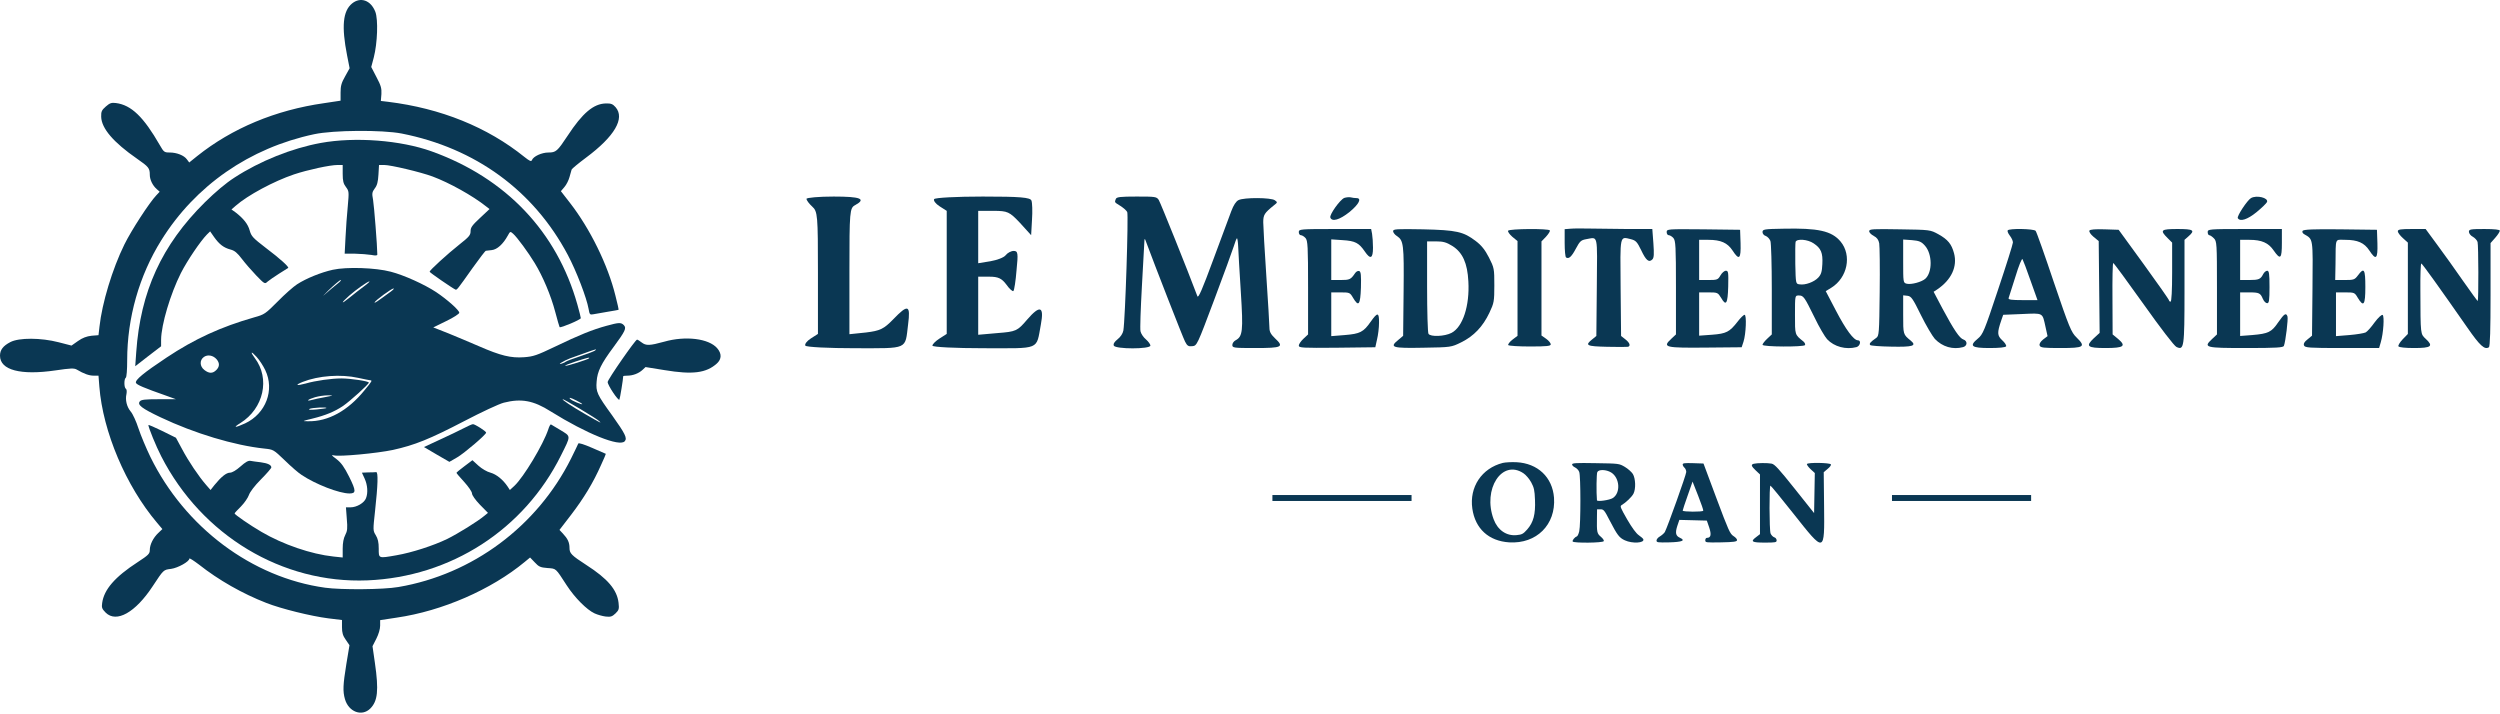 <svg width="1450" height="414" viewBox="0 0 1450 414" fill="none" xmlns="http://www.w3.org/2000/svg">
<path d="M204.172 2.038C198.844 6.459 198.025 15.302 201.303 32.103L202.779 39.579L200.156 44.322C198.025 48.02 197.533 49.869 197.533 53.647V58.39L187.943 59.837C159.748 63.857 134.585 74.388 114.34 90.546L109.75 94.243L108.438 92.475C106.799 90.144 102.537 88.455 98.439 88.455C95.324 88.455 94.996 88.214 92.701 84.195C83.275 67.796 76.144 60.882 67.21 59.757C64.669 59.435 63.686 59.757 61.391 61.767C59.014 63.857 58.604 64.66 58.686 67.715C58.85 74.468 65.817 82.587 79.505 92.073C86.226 96.735 86.882 97.539 86.882 101.398C86.882 104.212 88.521 107.588 90.898 109.678L92.619 111.205L90.652 113.295C86.718 117.395 76.144 133.634 72.128 141.833C65.161 155.982 59.178 175.837 57.703 189.423L57.129 194.407L53.113 194.729C50.244 195.05 47.867 195.935 45.244 197.783L41.474 200.436L34.015 198.507C23.77 195.854 10.983 195.774 5.983 198.427C1.803 200.597 0 202.928 0 206.305C0 214.665 11.967 217.8 32.212 214.826C40.982 213.54 42.949 213.459 44.506 214.343C48.687 216.835 51.719 217.881 54.342 217.881H57.129L57.621 224.231C59.67 250.357 73.03 281.87 91.062 303.172L94.177 306.87L91.8 309.121C88.849 311.935 86.882 315.874 86.882 319.009C86.882 321.179 86.062 321.983 79.915 326.003C66.637 334.604 60.325 341.92 59.26 349.717C58.85 352.45 59.178 353.174 61.309 355.344C67.538 361.454 78.521 355.264 88.521 340.071C94.996 330.263 94.75 330.504 99.258 329.942C103.275 329.379 109.832 325.681 109.832 323.993C109.832 323.511 112.291 325.118 115.405 327.45C126.798 336.453 140.486 344.251 154.502 349.717C163.108 353.094 180.321 357.354 190.402 358.64L198.353 359.605V363.785C198.353 367.001 198.844 368.689 200.566 371.101L202.697 374.236L200.894 385.088C198.926 397.227 198.762 400.925 200.074 405.507C202.205 412.902 209.828 415.796 214.745 410.973C219.09 406.632 219.745 400.442 217.45 384.525L216.057 374.798L218.27 370.457C219.581 367.885 220.483 364.83 220.483 362.901V359.685L229.991 358.238C256.547 354.38 284.907 342 304.332 325.922L307.447 323.35L310.151 326.164C312.528 328.736 313.43 329.138 317.528 329.459C322.692 329.861 322.036 329.218 328.757 339.588C333.429 346.743 340.314 353.656 344.822 355.746C346.543 356.55 349.412 357.354 351.297 357.595C354.248 357.917 355.068 357.595 357.035 355.746C359.002 353.817 359.166 353.174 358.756 349.557C357.854 342 352.445 335.649 340.068 327.691C331.38 322.064 330.315 320.938 330.315 317.803C330.315 314.588 329.249 312.417 326.462 309.443L324.495 307.353L331.298 298.51C338.593 288.944 344.084 279.94 348.592 269.731C350.232 266.194 351.461 263.3 351.379 263.22C351.297 263.139 347.691 261.612 343.429 259.763C338.839 257.753 335.56 256.708 335.396 257.271C335.232 257.753 333.347 261.612 331.216 265.953C311.545 305.263 274.087 333.157 231.056 340.473C222.368 342 197.943 342.161 188.599 340.875C146.142 335.006 107.209 305.825 87.21 264.988C84.833 260.084 81.718 252.689 80.325 248.508C79.013 244.409 76.964 239.987 75.817 238.701C73.522 235.968 72.538 231.948 73.358 228.492C73.604 227.045 73.522 225.839 73.03 225.517C71.882 224.874 71.882 219.729 72.948 219.086C73.44 218.765 73.767 214.504 73.767 208.877C73.767 184.359 80.734 159.84 93.603 139.261C113.356 107.588 144.748 85.803 182.206 77.844C193.435 75.433 221.712 75.272 232.941 77.442C275.727 85.883 309.496 110.482 329.331 147.862C334.331 157.268 340.232 172.702 341.38 179.133C341.953 182.429 342.117 182.67 344.166 182.269C345.314 182.108 349.084 181.465 352.445 180.822C355.805 180.259 358.674 179.776 358.756 179.696C358.92 179.616 358.1 175.918 356.953 171.497C352.609 153.731 342.199 132.589 330.56 117.636L325.315 110.884L327.364 108.472C328.511 107.186 329.823 104.533 330.315 102.684C330.806 100.835 331.38 98.906 331.544 98.343C331.708 97.861 335.478 94.726 339.904 91.43C356.461 79.13 362.608 68.6 357.035 62.168C355.395 60.319 354.412 59.918 351.379 59.998C344.248 60.159 337.855 65.545 329.167 78.809C323.266 87.732 322.446 88.455 318.102 88.455C314.168 88.455 309.332 90.706 308.512 92.877C308.102 93.841 307.201 93.439 304.168 91.028C282.694 73.744 255.727 62.812 224.991 59.033L220.893 58.551L221.221 54.532C221.385 51.236 220.975 49.628 218.352 44.724L215.319 38.856L216.795 33.309C218.926 25.029 219.417 11.363 217.696 6.861C215.073 0.109 209.09 -1.981 204.172 2.038Z" fill="#0A3753"/>
<path d="M186.058 82.909C169.337 85.963 150.813 93.359 135.978 103.006C130.978 106.221 124.995 111.286 118.847 117.315C93.766 142.155 81.472 169.085 79.013 204.295L78.439 212.414L85.898 206.626L93.439 200.838V197.06C93.521 188.298 98.848 170.451 104.914 158.393C108.684 150.997 116.225 139.904 119.995 136.045L121.88 134.196L124.175 137.492C127.208 141.753 129.749 143.682 133.683 144.727C136.142 145.37 137.617 146.656 140.322 150.194C142.207 152.686 145.977 157.027 148.682 159.84C153.518 164.824 153.6 164.824 155.239 163.297C156.223 162.493 159.174 160.403 161.878 158.715C164.583 157.027 166.96 155.499 167.124 155.419C167.862 154.936 162.37 149.952 154.256 143.843C146.633 137.975 145.814 137.09 144.83 133.714C143.846 130.016 141.224 126.72 136.634 123.183L134.257 121.495L136.634 119.405C143.682 113.215 158.846 105.096 170.485 101.157C178.435 98.504 191.385 95.69 195.812 95.69H198.762V100.835C198.762 104.935 199.172 106.543 200.647 108.472C202.451 110.884 202.451 111.286 201.713 119.566C201.221 124.389 200.647 132.508 200.401 137.653L199.91 147.139H205.893C209.172 147.219 213.434 147.541 215.401 147.862C217.778 148.345 218.843 148.264 218.843 147.621C218.843 142.878 216.958 119.244 216.384 115.948C215.647 112.09 215.811 111.446 217.368 109.276C218.761 107.507 219.253 105.417 219.499 101.317L219.827 95.69H222.86C226.63 95.69 243.924 99.79 250.891 102.363C260.563 105.98 274.087 113.456 281.956 119.726L283.923 121.254L278.431 126.399C273.841 130.659 272.94 131.945 272.94 134.035C272.94 136.367 272.12 137.331 266.628 141.672C259.497 147.3 249.17 156.785 249.17 157.589C249.17 158.072 262.366 167.155 264.169 167.959C264.989 168.281 265.235 167.959 274.169 155.338C278.021 149.952 281.464 145.451 281.792 145.451C282.12 145.37 283.677 145.209 285.234 145.049C288.349 144.727 291.791 141.592 294.496 136.688C295.889 134.116 295.971 134.116 297.611 135.563C299.906 137.573 306.463 146.496 310.151 152.605C314.823 160.242 319.577 171.496 322.036 180.902C323.265 185.564 324.413 189.503 324.577 189.745C325.233 190.307 336.871 185.404 336.871 184.519C336.871 184.037 335.97 180.58 334.904 176.722C323.019 134.437 293.512 103.327 250.399 87.812C232.285 81.301 205.975 79.291 186.058 82.909Z" fill="#0A3753"/>
<path d="M193.025 156.464C186.14 157.991 177.616 161.448 172.288 164.905C170.157 166.271 165.075 170.773 161.059 174.873C153.928 182.027 153.354 182.429 147.535 184.037C128.109 189.584 112.864 196.578 96.553 207.43C83.275 216.273 78.275 220.372 78.849 222.061C79.341 223.186 83.193 224.874 96.717 229.617L102.045 231.546H92.127C84.259 231.546 81.964 231.788 81.144 232.752C79.423 234.762 82.21 236.852 93.029 241.997C112.864 251.402 135.896 258.316 153.272 260.165C158.6 260.727 158.6 260.727 165.157 266.998C168.764 270.535 173.108 274.313 174.911 275.438C183.025 280.905 196.795 286.21 202.697 286.21C206.631 286.21 206.549 284.683 202.533 276.564C199.582 270.696 197.861 268.364 195.156 266.274C192.287 264.184 191.959 263.702 193.599 264.104C196.959 264.988 218.68 262.898 227.859 260.969C240.564 258.155 249.17 254.698 269.251 244.248C279.415 238.942 289.414 234.28 292.201 233.556C302.365 230.984 309.414 232.27 319.413 238.621C340.314 251.643 359.494 259.361 362.362 255.904C363.92 254.136 362.608 251.563 355.067 240.952C346.215 228.733 345.56 227.286 346.051 221.257C346.461 215.469 348.592 211.047 355.887 201.24C362.69 191.995 363.51 190.307 361.788 188.539C360.149 186.931 358.92 187.011 351.871 188.941C343.593 191.192 335.888 194.327 322.036 200.999C311.299 206.144 309.332 206.787 304.004 207.189C296.299 207.751 290.398 206.305 277.857 200.838C272.694 198.587 264.579 195.211 259.907 193.282L251.301 189.905L258.842 186.207C263.022 184.198 266.383 182.027 266.383 181.384C266.383 179.937 259.334 173.667 252.94 169.406C246.219 164.985 234.417 159.599 226.63 157.589C217.86 155.258 201.139 154.695 193.025 156.464ZM195.73 164.583C194.254 165.708 191.14 168.361 188.845 170.371C186.632 172.381 187.451 171.416 190.73 168.2C194.008 165.065 197.123 162.413 197.615 162.413C198.107 162.413 197.287 163.377 195.73 164.583ZM210.975 166.191C208.762 167.799 204.992 170.773 202.533 172.783C197.533 176.882 197.615 175.837 202.615 171.416C206.549 167.959 213.27 163.216 214.253 163.216C214.663 163.216 213.188 164.583 210.975 166.191ZM226.712 169.085C218.434 175.194 217.04 176.079 217.286 175.355C217.696 174.23 227.204 167.236 228.269 167.316C228.761 167.316 228.023 168.12 226.712 169.085ZM344.822 203.491C344.002 203.973 340.15 205.42 336.298 206.706C332.445 207.993 328.921 209.279 328.347 209.681C327.855 210.083 326.708 210.645 325.806 210.887C322.61 211.932 327.036 209.198 330.642 207.832C342.609 203.491 344.74 202.767 345.478 202.687C345.969 202.687 345.642 203.009 344.822 203.491ZM153.846 214.665C159.42 226.241 154.174 239.907 142.207 245.534C136.224 248.267 134.83 248.187 139.42 245.373C152.944 236.932 156.797 219.569 147.781 207.671C144.912 203.812 145.568 203.411 148.846 207.028C150.486 208.797 152.699 212.253 153.846 214.665ZM125.65 208.395C127.454 210.565 127.454 212.655 125.405 214.665C123.274 216.755 121.224 216.675 118.52 214.585C115.815 212.494 115.651 208.877 118.274 207.028C120.487 205.501 123.601 206.063 125.65 208.395ZM341.625 207.832C340.888 208.555 329.249 212.253 327.937 212.173C327.2 212.092 329.741 211.047 333.593 209.761C340.478 207.51 342.445 207.028 341.625 207.832ZM207.778 219.167C210.975 219.89 214.008 220.453 214.581 220.533C216.057 220.614 215.975 220.855 211.385 226.402C201.795 238.219 190.32 244.569 178.681 244.328C175.075 244.328 175.157 244.248 181.14 242.801C188.681 240.952 194.008 238.781 198.926 235.485C203.024 232.672 213.926 222.864 213.926 221.9C213.926 221.096 203.434 219.488 197.943 219.488C192.287 219.488 183.025 220.774 177.206 222.463C171.796 223.91 170.813 223.427 175.567 221.498C184.746 217.88 197.697 216.916 207.778 219.167ZM188.517 230.341C185.566 230.903 182.206 231.546 180.976 231.948C177.042 232.993 178.517 231.627 182.615 230.421C184.746 229.778 188.107 229.296 190.156 229.296C193.681 229.296 193.599 229.376 188.517 230.341ZM334.413 232.35C336.216 233.235 337.691 234.199 337.691 234.36C337.691 234.923 331.708 232.431 330.806 231.466C329.495 230.26 330.97 230.582 334.413 232.35ZM336.626 237.254C341.953 240.47 346.871 243.524 347.527 244.248C349.084 245.695 348.838 245.614 339.33 240.148C331.626 235.727 325.397 231.546 326.462 231.546C326.79 231.546 331.38 234.119 336.626 237.254ZM189.254 236.691C189.091 236.852 186.55 237.174 183.599 237.495C179.993 237.817 178.681 237.736 179.501 237.174C180.648 236.45 190.074 235.968 189.254 236.691Z" fill="#0A3753"/>
<path d="M385.23 198.186C376.706 200.517 374.739 200.597 372.116 198.588C370.969 197.703 369.821 196.98 369.493 196.98C368.51 196.98 352.445 220.132 352.445 221.579C352.445 223.428 358.674 232.753 359.248 231.788C359.576 231.306 361.461 219.73 361.461 218.202C361.461 218.041 362.526 217.881 363.838 217.881C367.034 217.881 370.477 216.595 372.69 214.504L374.411 212.897L385.394 214.665C401.787 217.398 409.656 216.353 415.803 210.807C418.59 208.234 418.672 205.099 415.967 201.964C411.131 196.337 397.607 194.649 385.23 198.186Z" fill="#0A3753"/>
<path d="M86.062 246.499C86.062 247.946 90.488 258.799 93.521 264.667C117.045 310.569 163.682 338.624 213.106 336.614C261.465 334.605 304.004 307.192 325.397 264.104C331.216 252.448 331.216 253.252 325.233 249.554C322.446 247.866 319.823 246.338 319.577 246.178C319.25 246.017 318.512 247.303 318.02 248.991C315.069 257.914 303.676 276.805 298.349 281.79L295.726 284.201L294.415 282.191C291.71 278.172 287.939 275.117 284.497 274.153C282.53 273.67 279.497 271.902 277.53 270.133L274.005 266.918L269.416 270.374C266.875 272.223 264.826 273.992 264.744 274.233C264.744 274.474 266.793 276.886 269.252 279.539C271.792 282.352 273.76 285.246 273.76 286.211C273.76 287.176 275.645 289.909 278.35 292.722L283.022 297.465L281.054 299.073C277.038 302.449 265.727 309.443 259.416 312.578C251.465 316.437 238.843 320.537 229.909 322.064C219.336 323.913 219.663 323.993 219.663 318.125C219.663 314.508 219.172 312.417 217.942 310.408C216.303 307.755 216.303 307.514 217.532 296.34C219.172 281.388 219.418 273.751 218.188 273.831C217.614 273.912 215.565 273.992 213.516 273.992L209.91 274.153L211.467 277.529C213.188 281.307 213.516 285.809 212.287 288.944C211.303 291.677 206.877 294.25 203.353 294.25H200.648L201.14 300.842C201.631 306.469 201.467 307.996 200.238 310.327C199.254 312.176 198.763 314.91 198.763 318.205V323.35L193.435 322.788C180.485 321.421 164.092 315.794 151.633 308.478C144.994 304.62 136.06 298.43 136.06 297.787C136.06 297.546 137.7 295.777 139.749 293.767C141.716 291.758 143.765 288.783 144.339 287.176C144.912 285.407 147.699 281.709 151.306 278.092C154.666 274.715 157.371 271.58 157.371 271.098C157.371 269.651 155.322 268.686 151.224 268.124C149.011 267.882 146.306 267.48 145.404 267.32C144.093 266.998 142.371 267.963 139.503 270.535C136.962 272.786 134.667 274.153 133.355 274.153C131.224 274.153 128.192 276.645 124.339 281.388L122.126 284.201L119.667 281.388C115.241 276.323 109.258 267.4 105.652 260.567L102.045 253.895L94.095 249.956C89.669 247.785 86.062 246.258 86.062 246.499Z" fill="#0A3753"/>
<path d="M268.842 248.428C266.383 249.715 260.154 252.689 255.072 255.02L245.892 259.281L253.269 263.622L260.645 267.882L265.235 265.23C269.661 262.577 281.956 252.046 281.956 250.92C281.956 250.117 275.481 246.017 274.333 246.017C273.76 246.017 271.301 247.142 268.842 248.428Z" fill="#0A3753"/>
<path d="M467.768 115.328C467.768 116.158 469.262 118.15 471.088 119.81C474.241 122.631 474.407 124.955 474.407 158.152V193.672L470.258 196.327C467.934 197.821 466.606 199.647 467.104 200.477C467.602 201.307 480.549 201.971 495.985 201.971C527.19 201.971 524.866 202.967 526.692 188.194C528.186 176.742 526.692 176.244 518.061 185.207C512.583 190.85 510.425 191.846 502.292 192.842L492.665 193.838V157.322C492.665 122.465 492.831 120.64 495.985 118.98C502.624 115.328 499.139 114 483.536 114C474.905 114 467.768 114.664 467.768 115.328Z" fill="#0A3753"/>
<path d="M541.796 115.494C541.298 116.324 542.626 118.15 544.95 119.643L549.099 122.299V157.985V193.671L544.95 196.327C542.626 197.821 540.8 199.647 540.8 200.477C540.8 201.307 554.245 201.971 570.511 201.971C603.874 201.971 600.886 203.298 603.708 188.194C605.699 177.571 603.21 176.741 595.74 185.372C590.097 192.012 589.267 192.344 578.644 193.173L567.357 194.169V177.239V160.475H573.831C578.976 160.475 580.968 161.471 583.624 164.957C585.449 167.612 587.441 169.272 587.773 168.774C588.271 168.276 589.101 162.965 589.599 156.657C590.595 146.864 590.429 145.537 587.939 145.537C586.445 145.537 584.288 146.698 583.292 148.026C582.296 149.354 578.312 150.848 574.495 151.512L567.357 152.674V137.403V122.299H576.154C584.454 122.299 585.449 122.797 591.591 129.27L598.064 136.408L598.562 127.445C598.894 122.631 598.728 117.486 598.23 116.324C597.566 114.498 591.591 114 570.013 114C554.909 114 542.294 114.664 541.796 115.494Z" fill="#0A3753"/>
<path d="M647.155 115.435C646.438 117.407 646.259 117.228 649.755 119.379C651.458 120.455 653.341 122.069 653.789 122.965C654.596 124.489 652.624 185.274 651.548 191.729C651.189 193.522 649.934 195.404 648.231 196.749C646.348 198.273 645.631 199.439 645.99 200.425C646.797 202.576 667.237 202.576 667.237 200.425C667.237 199.708 666.072 198.094 664.637 196.839C663.203 195.673 661.768 193.522 661.499 192.177C661.141 190.832 661.589 179.088 662.306 165.998C663.024 152.909 663.651 141.254 663.741 139.999C663.741 138.655 664.01 138.296 664.279 139.103C670.106 154.792 686.154 195.942 687.319 198.094C688.574 200.604 689.292 201.052 691.533 200.783C694.222 200.514 694.312 200.335 704.174 174.067C709.643 159.543 714.753 145.468 715.56 142.958C716.367 140.358 717.173 138.206 717.442 138.206C717.711 138.206 718.07 140.537 718.16 143.316C718.249 146.185 718.966 157.93 719.684 169.495C721.118 192.087 720.76 195.135 716.636 197.377C715.56 197.915 714.753 199.17 714.753 200.066C714.753 201.77 715.47 201.859 728.201 201.859C743.71 201.859 744.876 201.232 739.497 196.211C737.076 193.88 736.269 192.446 736.269 190.115C736.269 188.411 735.462 174.964 734.476 160.171C733.49 145.378 732.683 131.303 732.683 128.972C732.683 124.579 733.311 123.593 738.959 119.021C741.021 117.407 741.021 117.317 739.407 116.152C737.256 114.538 721.477 114.448 718.339 116.062C716.904 116.779 715.47 118.931 714.125 122.517C713.049 125.476 708.298 138.206 703.636 150.758C697.36 167.791 695.029 173.171 694.491 171.826C688.843 156.764 673.065 117.497 672.078 115.973C670.823 114.09 670.196 114 659.258 114C649.576 114 647.603 114.269 647.155 115.435Z" fill="#0A3753"/>
<path d="M779.661 114.807C777.151 115.883 770.965 124.579 771.592 126.193C772.578 128.793 776.971 127.538 782.709 122.965C788.268 118.393 789.971 114.897 786.743 114.897C785.847 114.897 784.323 114.717 783.337 114.448C782.351 114.269 780.737 114.448 779.661 114.807Z" fill="#0A3753"/>
<path d="M1305.56 114.897C1303.41 116.152 1297.22 125.476 1297.94 126.551C1299.28 128.703 1303.5 127.358 1308.79 123.055C1311.84 120.545 1314.53 117.945 1314.88 117.138C1315.78 114.717 1308.79 113.014 1305.56 114.897Z" fill="#0A3753"/>
<path d="M910.912 132.648L907.505 132.917V140.896C907.505 145.289 907.863 149.054 908.312 149.323C909.925 150.399 911.539 148.875 914.049 144.124C916.291 139.91 917.008 139.282 919.877 138.744C927.049 137.579 926.421 134.8 926.153 166.537L925.884 194.867L923.463 196.839C919.07 200.335 920.146 200.873 932.159 201.142C938.345 201.322 943.814 201.232 944.262 201.142C945.876 200.604 945.248 198.811 942.738 196.839L940.228 194.867L939.959 166.985C939.69 135.786 939.331 137.131 945.966 138.744C948.745 139.462 949.552 140.269 951.883 145.11C954.662 151.027 956.365 152.461 958.338 150.489C959.324 149.503 959.413 147.441 958.965 141.075L958.338 132.827H943.904C935.925 132.738 926.063 132.648 921.849 132.558C917.636 132.469 912.705 132.469 910.912 132.648Z" fill="#0A3753"/>
<path d="M1034.18 132.648C1023.16 132.827 1022.26 133.007 1022.26 134.62C1022.26 135.517 1023.07 136.593 1024.14 136.862C1025.13 137.22 1026.29 138.475 1026.83 139.73C1027.28 140.896 1027.64 153.627 1027.64 167.971V193.97L1024.95 196.48C1023.51 197.825 1022.26 199.439 1022.26 199.977C1022.26 201.232 1046.11 201.322 1046.91 200.156C1047.18 199.618 1046.73 198.722 1046.02 198.094C1040.91 193.97 1041.09 194.508 1041.09 182.584C1041.09 171.378 1041.09 171.378 1043.24 171.378C1046.02 171.378 1046.47 172.005 1052.38 184.019C1055.07 189.667 1058.48 195.404 1059.73 196.749C1063.86 201.142 1070.67 202.935 1076.77 201.322C1078.92 200.694 1079.64 197.377 1077.58 197.377C1075.15 197.377 1070.58 191.191 1064.84 180.164L1058.93 168.867L1062.15 166.895C1071.57 161.068 1074.17 148.068 1067.53 140.089C1062.33 133.903 1054.53 132.2 1034.18 132.648ZM1051.93 141.165C1056.24 144.034 1057.31 146.723 1056.96 153.178C1056.78 157.571 1056.24 159.275 1054.53 161.068C1052.11 163.578 1047.09 165.461 1043.78 164.923C1041.53 164.654 1041.53 164.654 1041.27 153.089C1041.18 146.634 1041.27 140.896 1041.45 140.268C1042.25 138.296 1048.53 138.834 1051.93 141.165Z" fill="#0A3753"/>
<path d="M753.303 134.62C753.303 135.606 753.841 136.413 754.469 136.413C755.186 136.413 756.351 137.13 757.158 138.027C758.503 139.461 758.682 142.868 758.682 166.805V193.97L755.993 196.48C754.558 197.825 753.303 199.618 753.303 200.425C753.303 201.77 755.545 201.859 775.447 201.68L797.681 201.411L798.667 196.928C799.295 194.418 799.833 190.115 799.833 187.246C799.922 181.06 799.026 180.881 794.991 186.618C790.778 192.625 788.805 193.611 780.02 194.328L772.13 194.956V182.225V169.585H777.509C782.799 169.585 782.978 169.674 784.771 172.722C787.999 178.191 788.985 176.936 789.343 166.805C789.523 159.633 789.343 157.571 788.357 157.213C787.64 156.944 786.564 157.481 785.937 158.468C783.426 162.143 782.799 162.412 777.509 162.412H772.13V150.668V138.834L778.764 139.282C786.026 139.73 788.178 140.896 791.495 145.737C794.812 150.668 796.336 150.04 796.336 143.675C796.336 140.806 796.067 137.13 795.798 135.606L795.26 132.827H774.282C753.931 132.827 753.303 132.917 753.303 134.62Z" fill="#0A3753"/>
<path d="M807.991 134.082C807.991 134.799 808.977 136.144 810.143 136.861C814.088 139.461 814.357 141.613 814.088 169.047L813.819 194.777L810.95 197.197C805.66 201.501 807.453 202.039 825.563 201.68C841.611 201.411 841.7 201.411 847.528 198.542C854.79 194.956 860.079 189.398 863.844 181.419C866.534 175.77 866.713 174.784 866.713 165.46C866.713 155.868 866.624 155.33 863.576 149.323C861.334 144.93 859.183 142.241 855.955 139.82C848.783 134.351 844.838 133.455 825.294 133.006C809.964 132.737 807.991 132.827 807.991 134.082ZM842.418 142.689C848.335 146.454 851.114 152.64 851.652 163.219C852.459 177.384 848.424 189.667 841.88 193.073C837.935 195.135 829.687 195.494 828.522 193.611C828.073 192.984 827.715 180.612 827.715 166.178V139.999H832.915C837.128 139.999 838.921 140.537 842.418 142.689Z" fill="#0A3753"/>
<path d="M874.692 133.813C874.423 134.351 875.499 135.875 877.113 137.31L880.161 139.82V167.254V194.777L877.203 197.018C875.589 198.273 874.513 199.708 874.782 200.156C875.141 200.604 880.789 200.963 887.423 200.963C897.285 200.963 899.436 200.694 899.436 199.708C899.436 198.991 898.271 197.556 896.747 196.48L894.057 194.598V167.254V139.999L896.747 137.22C898.181 135.606 899.167 134.082 898.898 133.634C898.181 132.469 875.499 132.648 874.692 133.813Z" fill="#0A3753"/>
<path d="M966.675 134.62C966.675 135.606 967.213 136.413 967.841 136.413C968.558 136.413 969.723 137.131 970.53 138.027C971.875 139.461 972.054 142.868 972.054 166.805V193.97L969.365 196.48C963.986 201.501 965.42 201.859 990.971 201.59L1010.16 201.411L1011.23 198.184C1012.67 193.701 1013.12 182.584 1011.86 182.584C1011.32 182.584 1009.44 184.377 1007.83 186.529C1003.16 192.536 1001.28 193.522 992.943 194.149L985.502 194.687V182.136V169.585H990.881C996.171 169.585 996.35 169.674 998.233 172.722C1001.1 177.743 1002.09 176.308 1002.36 166.178C1002.54 157.93 1002.45 157.033 1001.01 157.033C1000.12 157.033 998.681 158.288 997.874 159.723C996.44 162.233 995.992 162.412 990.881 162.412H985.502V150.758V139.103H990.881C998.054 139.103 1001.91 140.806 1004.87 145.289C1008.72 151.206 1009.8 150.309 1009.53 141.075L1009.26 133.275L988.013 133.007C967.124 132.827 966.675 132.827 966.675 134.62Z" fill="#0A3753"/>
<path d="M1084.12 134.082C1084.12 134.889 1085.29 136.055 1086.81 136.862C1088.6 137.758 1089.59 139.103 1089.95 141.165C1090.22 142.689 1090.4 155.419 1090.22 169.405C1089.95 193.701 1089.86 194.866 1088.15 196.032C1084.84 198.363 1083.94 199.349 1084.75 200.156C1085.11 200.515 1090.57 200.963 1096.94 201.052C1109.4 201.321 1111.82 200.604 1108.33 197.646C1103.75 193.88 1103.84 194.149 1103.84 182.494V171.288L1106.35 171.557C1108.51 171.826 1109.4 173.081 1114.15 182.763C1117.11 188.77 1120.79 194.956 1122.22 196.57C1126.61 201.142 1132.62 202.935 1138.63 201.321C1141.14 200.604 1141.23 197.735 1138.81 196.928C1136.57 196.211 1133.34 191.46 1126.7 179.088L1121.5 169.226L1123.57 167.881C1131.81 162.323 1135.4 154.613 1133.34 146.903C1131.9 141.523 1129.75 138.924 1124.28 135.875C1119.53 133.275 1119.53 133.275 1101.87 133.006C1086.27 132.738 1084.12 132.827 1084.12 134.082ZM1116.48 142.51C1120.79 147.351 1120.88 157.93 1116.66 161.695C1114.51 163.578 1108.51 165.192 1105.91 164.564C1103.84 164.026 1103.84 163.847 1103.84 151.475V138.924L1108.95 139.282C1113.17 139.641 1114.42 140.179 1116.48 142.51Z" fill="#0A3753"/>
<path d="M1164.45 133.634C1164.18 134.082 1164.72 135.427 1165.7 136.682C1166.69 137.937 1167.5 139.641 1167.5 140.627C1167.5 141.523 1163.64 153.806 1158.89 167.971C1150.91 191.998 1150.1 193.97 1147.15 196.391C1141.95 200.694 1143.38 201.859 1153.96 201.859C1159.52 201.859 1163.1 201.501 1163.55 200.873C1163.82 200.335 1162.83 198.722 1161.31 197.377C1158.35 194.598 1158.26 193.073 1160.77 185.722L1161.85 182.584L1172.79 182.136C1185.34 181.598 1184.53 181.15 1186.41 189.667L1187.58 194.956L1184.98 196.929C1183.36 198.273 1182.65 199.528 1183.01 200.425C1183.45 201.68 1185.34 201.859 1195.2 201.859C1208.83 201.859 1209.9 201.142 1204.43 195.763C1201.29 192.715 1200.22 190.115 1191.25 163.757C1185.96 147.978 1181.21 134.531 1180.67 133.903C1179.69 132.648 1165.17 132.379 1164.45 133.634ZM1177.72 162.771L1181.75 174.067H1173.23C1166.69 174.067 1164.72 173.798 1164.99 172.902C1165.17 172.364 1166.96 166.716 1168.93 160.53C1170.9 153.985 1172.7 149.682 1173.05 150.309C1173.41 150.937 1175.56 156.495 1177.72 162.771Z" fill="#0A3753"/>
<path d="M1211.87 133.724C1211.52 134.351 1212.5 135.875 1214.2 137.31L1217.25 139.82L1217.52 166.447L1217.79 193.073L1214.47 196.122C1209.45 200.873 1210.53 201.859 1221.29 201.859C1231.96 201.859 1233.39 200.694 1228.37 196.48L1225.32 193.97L1225.23 173.26C1225.14 161.875 1225.32 152.551 1225.68 152.551C1226.04 152.551 1233.93 163.309 1243.25 176.398C1253.11 190.294 1261.09 200.694 1262.35 201.232C1266.74 203.294 1267.01 201.68 1267.01 168.957V139.103L1269.25 137.131C1273.38 133.544 1272.3 132.827 1262.98 132.827C1253.29 132.827 1252.58 133.455 1257.15 138.027L1259.84 140.717V157.84C1259.84 168.688 1259.48 174.964 1258.94 174.964C1258.49 174.964 1258.04 174.605 1258.04 174.247C1258.04 173.798 1251.5 164.474 1243.43 153.358L1228.82 133.275L1220.66 133.007C1215.28 132.827 1212.23 133.096 1211.87 133.724Z" fill="#0A3753"/>
<path d="M1280.46 134.62C1280.46 135.606 1280.91 136.413 1281.35 136.413C1281.89 136.413 1283.06 137.22 1284.04 138.206C1285.75 139.91 1285.84 141.165 1285.84 166.985V193.97L1283.06 196.57C1277.68 201.59 1278.84 201.859 1302.78 201.859C1320.35 201.859 1324.3 201.59 1324.66 200.604C1325.64 198.094 1327.26 184.825 1326.72 183.481C1325.91 181.239 1324.84 181.957 1321.34 186.977C1317.48 192.625 1315.69 193.522 1306.28 194.329L1299.28 194.867V182.226V169.585H1304.48C1310.31 169.585 1311.03 169.943 1312.46 173.35C1313.09 174.784 1314.17 175.86 1314.97 175.86C1316.05 175.86 1316.32 174.247 1316.32 166.447C1316.32 158.737 1316.05 157.033 1314.97 157.033C1314.26 157.033 1313.18 157.93 1312.64 159.006C1311.12 161.964 1310.13 162.412 1304.48 162.412H1299.28V150.758V139.103H1304.66C1311.75 139.103 1315.69 140.806 1318.74 145.289C1322.68 150.937 1323.49 150.13 1323.49 140.896V132.827H1301.97C1281.09 132.827 1280.46 132.917 1280.46 134.62Z" fill="#0A3753"/>
<path d="M1335.5 133.903C1335.15 134.531 1335.5 135.337 1336.49 135.875C1341.69 138.924 1341.51 137.668 1341.24 167.433L1340.97 194.687L1338.37 196.839C1336.58 198.184 1335.95 199.349 1336.31 200.335C1336.85 201.68 1339.18 201.859 1358.37 201.859H1379.88L1380.87 198.453C1382.39 193.253 1383.02 183.391 1381.94 182.674C1381.41 182.315 1379.34 184.198 1377.28 186.977C1375.31 189.756 1372.98 192.356 1372.08 192.805C1371.19 193.253 1366.97 193.97 1362.67 194.329L1354.87 194.956V182.226V169.585H1360.25C1365.54 169.585 1365.72 169.674 1367.51 172.722C1370.92 178.371 1371.9 176.936 1371.9 166.447C1371.9 156.047 1371.19 154.882 1367.6 159.723C1365.72 162.233 1365.18 162.412 1359.98 162.412H1354.42L1354.6 153.178C1354.78 137.31 1354.06 139.103 1360.25 139.103C1367.42 139.103 1371.28 140.806 1374.23 145.289C1378.09 151.206 1379.16 150.309 1378.9 141.075L1378.63 133.275L1357.38 133.007C1341.6 132.827 1336.04 133.096 1335.5 133.903Z" fill="#0A3753"/>
<path d="M1390.73 134.172C1390.73 134.889 1392.07 136.682 1393.69 138.117L1396.56 140.717V167.254V193.701L1393.51 196.839C1391.9 198.542 1390.82 200.335 1391.09 200.873C1391.54 201.501 1395.12 201.859 1400.23 201.859C1410.18 201.859 1411.53 200.784 1406.96 196.57C1403.82 193.611 1403.91 194.418 1403.82 168.509C1403.73 159.723 1404 152.64 1404.36 152.82C1404.98 152.999 1414.76 166.626 1431.07 190.025C1438.34 200.515 1441.11 203.025 1443.54 201.411C1444.25 201.053 1444.52 191.011 1444.52 170.929V140.986L1447.21 137.937C1448.73 136.234 1449.9 134.351 1449.9 133.813C1449.9 133.186 1446.94 132.827 1440.94 132.827C1432.87 132.827 1431.97 133.007 1431.97 134.441C1431.97 135.337 1432.96 136.682 1434.21 137.31C1435.38 137.937 1436.72 139.372 1436.99 140.358C1437.53 142.061 1437.62 174.067 1437.08 174.605C1436.99 174.695 1433.14 169.495 1428.65 163.04C1424.08 156.495 1417.36 146.992 1413.59 141.972L1406.87 132.827H1398.8C1392.16 132.827 1390.73 133.096 1390.73 134.172Z" fill="#0A3753"/>
<path d="M871.603 268.496C859.394 271.6 852.152 282.497 853.945 294.982C855.601 306.638 863.464 313.812 875.327 314.57C891.191 315.536 902.434 304.293 901.331 288.705C900.434 276.773 891.881 268.703 879.535 268.082C876.638 267.944 873.051 268.151 871.603 268.496ZM883.604 274.496C884.984 275.393 886.984 277.738 888.088 279.738C889.743 282.842 890.088 284.291 890.295 289.947C890.64 298.293 889.398 302.983 885.742 307.121C883.466 309.673 882.708 310.087 879.673 310.363C873.741 310.984 868.637 307.466 866.292 301.12C859.808 283.67 871.189 266.151 883.604 274.496Z" fill="#0A3753"/>
<path d="M911.815 269.393C911.815 269.875 912.573 270.703 913.539 271.117C914.505 271.6 915.608 272.703 915.953 273.738C916.85 275.945 916.85 304.431 915.953 308.156C915.608 309.673 914.988 310.984 914.574 311.122C913.332 311.536 911.815 313.398 912.16 314.088C912.78 315.053 929.541 314.915 930.162 313.881C930.438 313.467 929.748 312.363 928.506 311.329C926.23 309.398 926.092 308.777 926.23 300.017L926.299 295.396H928.3C930.093 295.396 930.576 295.948 933.542 301.741C938.025 310.363 939.128 311.881 942.439 313.398C946.785 315.398 953.889 314.984 953.13 312.777C952.992 312.363 951.82 311.329 950.509 310.432C948.992 309.398 946.647 306.225 943.75 301.259C939.887 294.499 939.473 293.602 940.508 292.982C942.991 291.533 946.44 288.223 947.405 286.36C948.854 283.532 948.647 277.601 947.06 274.911C946.302 273.738 944.233 271.876 942.37 270.772C939.059 268.841 938.99 268.841 925.472 268.634C914.022 268.427 911.815 268.565 911.815 269.393ZM934.438 274.014C939.473 277.118 940.094 285.808 935.473 288.843C933.611 290.085 926.299 291.119 926.23 290.154C925.816 285.533 925.954 274.773 926.437 273.807C927.265 272.152 931.541 272.29 934.438 274.014Z" fill="#0A3753"/>
<path d="M975.961 269.393C975.961 269.944 976.443 270.772 976.995 271.255C977.547 271.738 978.03 272.841 978.03 273.738C978.03 275.255 967.201 305.535 965.615 308.57C965.201 309.26 963.959 310.363 962.856 311.053C961.683 311.674 960.786 312.777 960.786 313.467C960.786 314.64 961.407 314.709 968.167 314.571C975.823 314.364 977.823 313.467 974.305 311.881C971.891 310.777 971.546 309.053 972.857 304.983L974.029 301.534L982.03 301.741L989.962 301.948L991.342 305.949C992.721 310.087 992.308 311.95 990.031 311.95C989.48 311.95 989.066 312.57 989.066 313.329C989.066 314.709 989.411 314.709 998.17 314.571C1005.69 314.433 1007.34 314.157 1007.48 313.329C1007.62 312.777 1006.65 311.674 1005.41 310.915C1003.41 309.604 1002.58 307.811 995.618 289.188L988.031 268.841L981.961 268.634C977.133 268.496 975.961 268.634 975.961 269.393ZM987.893 296.223C987.479 296.982 975.961 296.913 975.961 296.155C975.961 295.81 977.271 291.878 978.858 287.395L981.686 279.325L984.927 287.533C986.721 292.085 988.031 295.948 987.893 296.223Z" fill="#0A3753"/>
<path d="M1017.21 268.979C1015.41 269.461 1015.69 270.358 1018.38 272.91L1020.79 275.186V292.499V309.811L1018.72 311.398C1015.07 314.088 1015.9 314.708 1023.55 314.708C1029.9 314.708 1030.45 314.571 1030.45 313.398C1030.45 312.639 1029.83 311.812 1029 311.605C1028.24 311.329 1027.35 310.363 1026.93 309.397C1026.17 307.397 1026.1 281.601 1026.86 281.67C1027.14 281.67 1033.07 288.912 1040.11 297.81C1058.45 320.985 1058.25 321.054 1057.97 293.464L1057.76 273.876L1060.04 271.945C1061.42 270.841 1062.18 269.737 1061.9 269.324C1061.28 268.358 1048.66 268.151 1048.04 269.117C1047.83 269.461 1048.8 270.841 1050.11 272.083L1052.59 274.359L1052.38 286.015L1052.18 297.603L1040.93 283.463C1031.69 271.876 1029.28 269.255 1027.55 268.91C1025.21 268.427 1019.07 268.496 1017.21 268.979Z" fill="#0A3753"/>
<path d="M738 288.843V290.567H778.35H818.7V288.843V287.119H778.35H738V288.843Z" fill="#0A3753"/>
<path d="M1097.35 288.843V290.567H1137.7H1178.05V288.843V287.119H1137.7H1097.35V288.843Z" fill="#0A3753"/>
</svg>
